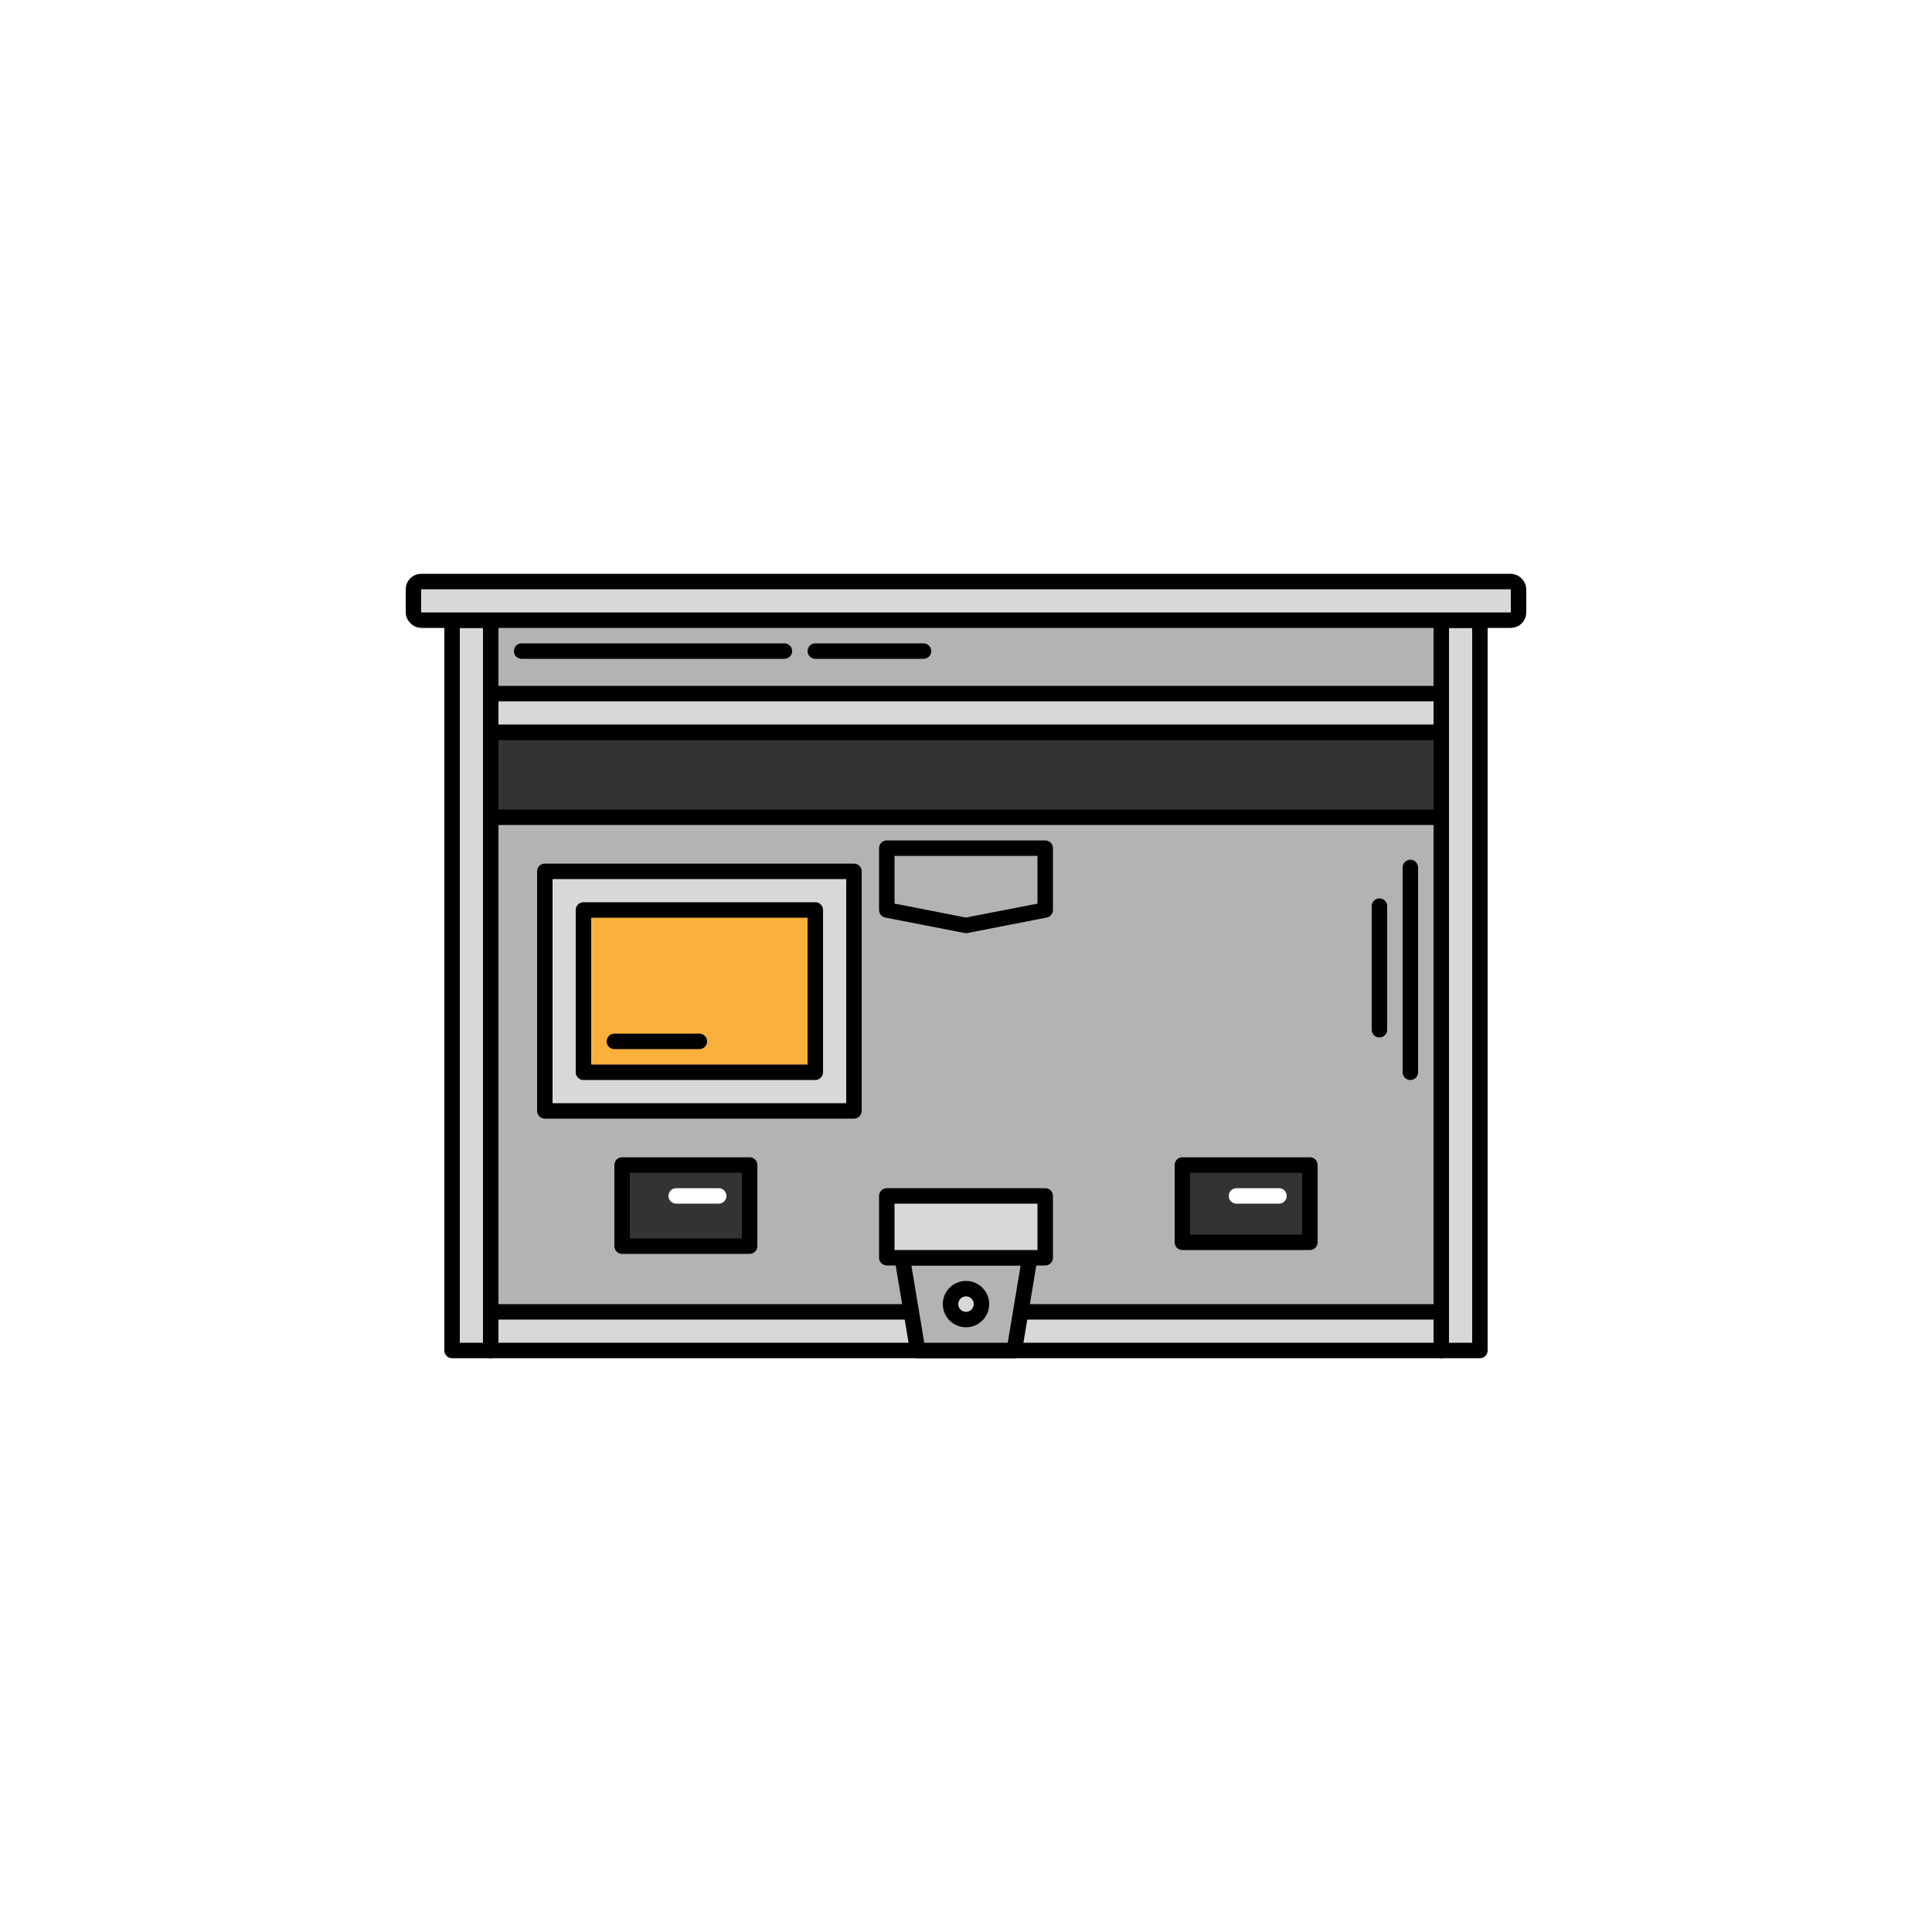 <svg xmlns="http://www.w3.org/2000/svg" width="500" height="500" viewBox="0 0 500 500"><defs><style>.a{fill:#fff;}.b,.f{fill:#b3b3b3;}.c{fill:#333;}.c,.d,.e,.f,.g{stroke:#000;}.c,.d,.e,.f,.g,.h{stroke-linecap:round;stroke-linejoin:round;stroke-width:4px;}.d{fill:#d8d8d8;}.e{fill:red;}.g{fill:#fbb03b;}.h{fill:none;stroke:#fff;}</style></defs><title>Asset 77</title><rect class="a" width="500" height="500"/><rect class="b" x="127" y="201.5" width="246" height="138"/><rect class="b" x="127" y="160.5" width="246" height="41"/><rect class="c" x="127" y="189.5" width="246" height="22"/><rect class="d" x="117" y="160.5" width="10" height="189"/><rect class="d" x="373" y="160.5" width="10" height="189"/><rect class="d" x="127" y="339.5" width="246" height="10"/><rect class="d" x="107" y="150.5" width="286" height="10" rx="2"/><rect class="d" x="127" y="179.5" width="246" height="10"/><line class="e" x1="203" y1="168.5" x2="135" y2="168.5"/><line class="e" x1="239" y1="168.5" x2="211" y2="168.5"/><line class="d" x1="365" y1="224.5" x2="365" y2="277.5"/><line class="d" x1="357" y1="234.5" x2="357" y2="266.5"/><polygon class="f" points="262.5 349.5 237.5 349.5 233.5 325.5 266.5 325.5 262.5 349.5"/><rect class="d" x="141" y="225.5" width="80" height="62"/><rect class="g" x="151" y="235.5" width="60" height="42"/><line class="g" x1="159" y1="269.5" x2="181" y2="269.5"/><rect class="c" x="161" y="301.5" width="33" height="21"/><rect class="d" x="229.5" y="309.5" width="41" height="16"/><polygon class="f" points="270.5 235.5 250 239.5 229.5 235.5 229.5 219.5 270.5 219.5 270.5 235.5"/><rect class="c" x="306" y="301.5" width="33" height="20"/><circle class="d" cx="250" cy="337.5" r="4"/><line class="h" x1="175" y1="309.5" x2="186" y2="309.5"/><line class="h" x1="320" y1="309.5" x2="331" y2="309.5"/></svg>